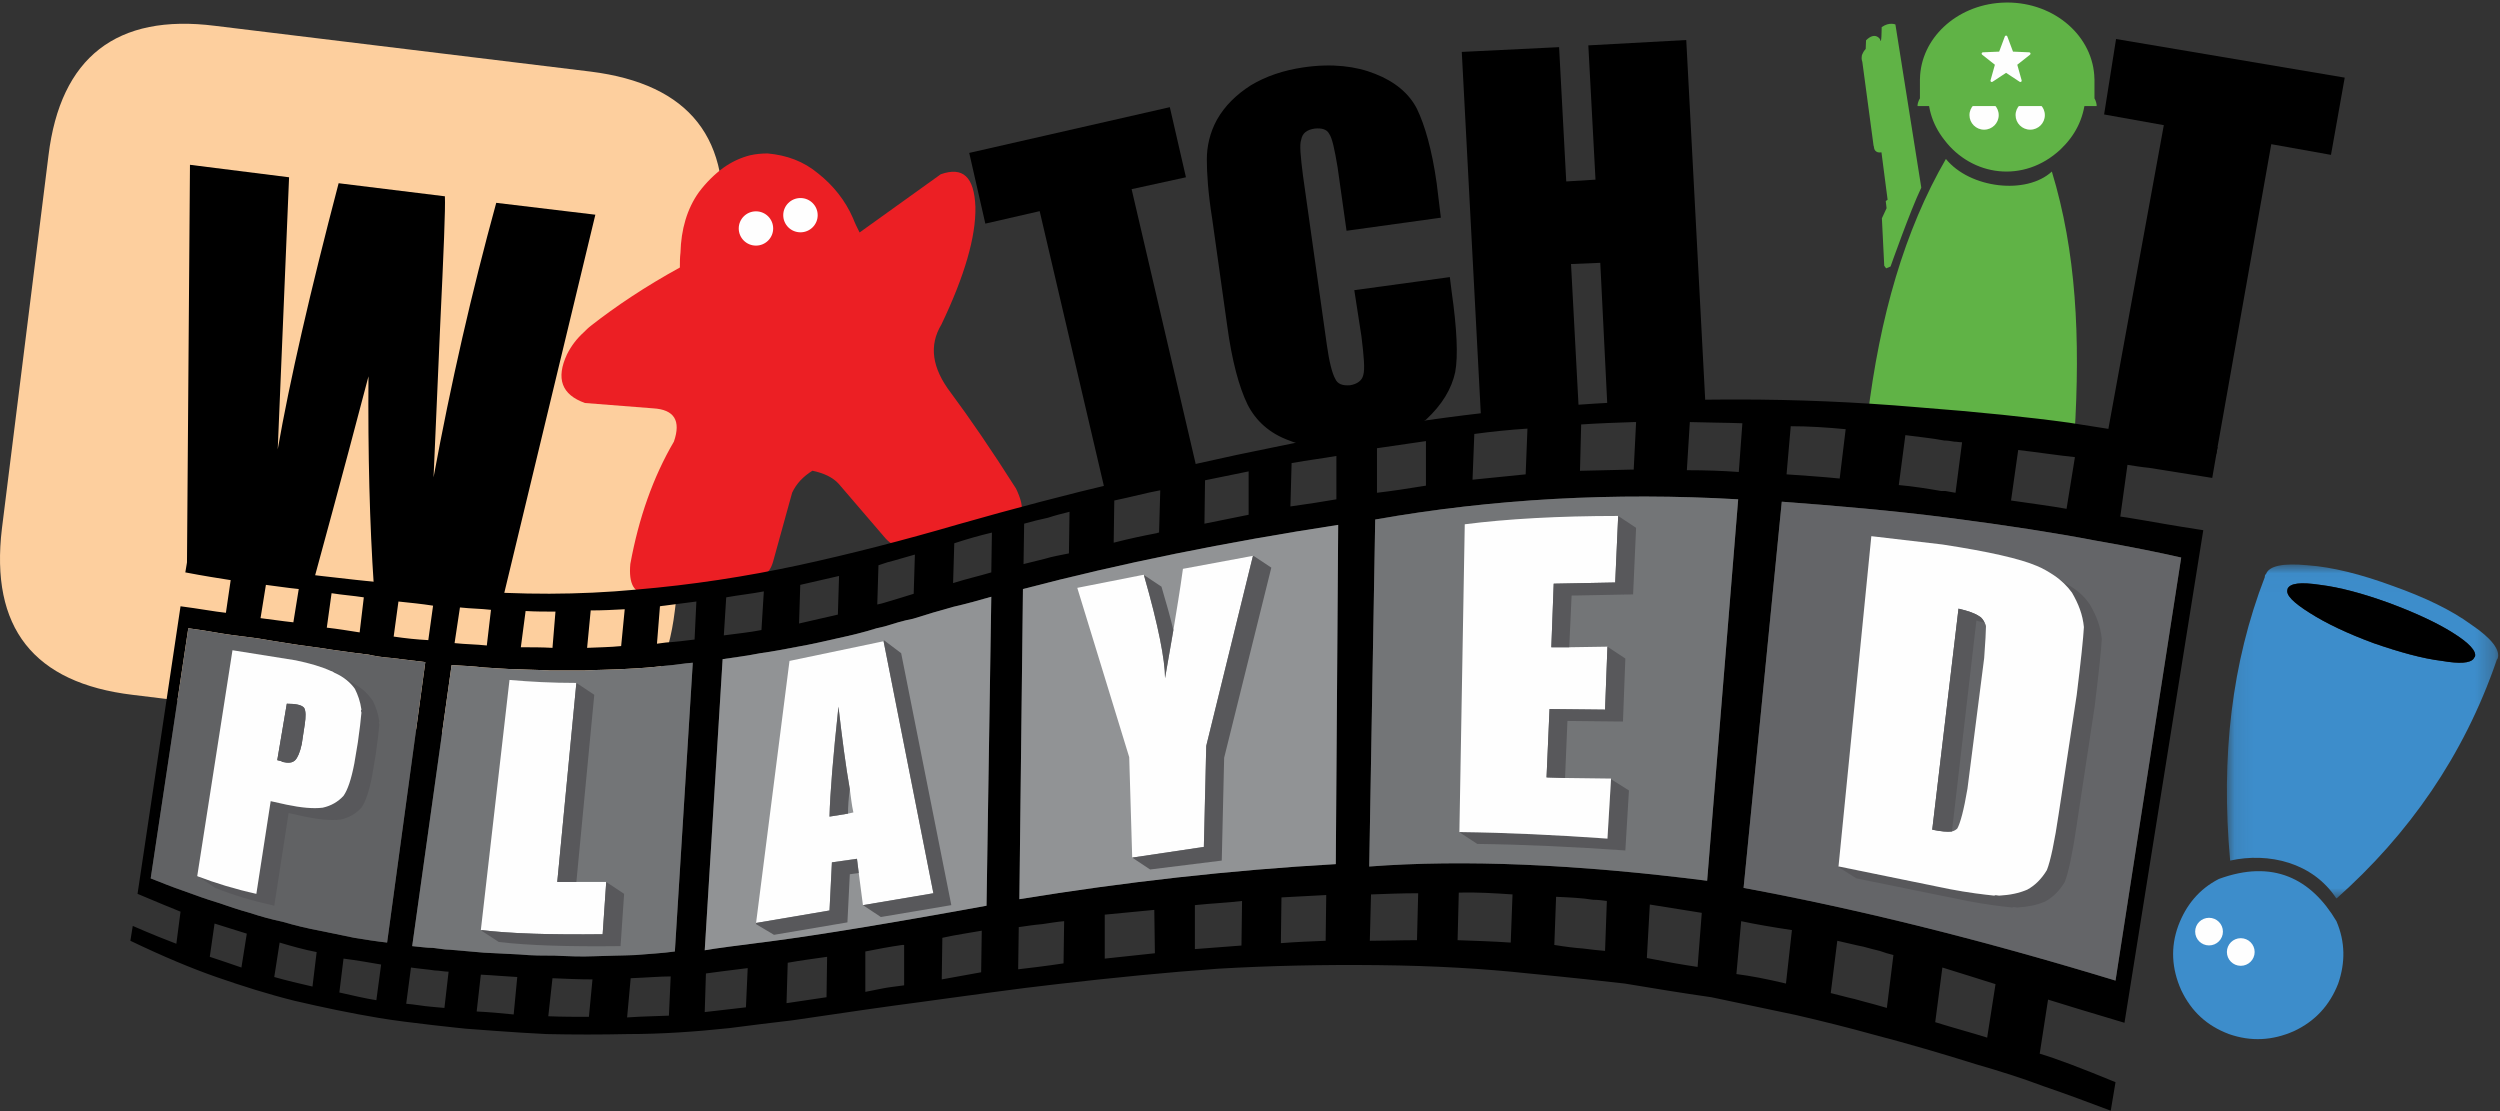 <svg xmlns="http://www.w3.org/2000/svg" xmlns:xlink="http://www.w3.org/1999/xlink" width="135" height="60" viewBox="0 0 135 60">
  <rect x="0" y="0" width="135" height="60" fill="#333333" stroke="none"/>
  <defs>
    <polygon id="wip-logo-a" points=".084 .025 14.734 .025 14.734 18.067 .084 18.067"/>
    <path id="wip-logo-c" d="M0.06,1.452 L0.349,1.388 C0.253,0.971 0.22,0.554 0.156,0.137 C0.092,0.618 0.06,1.035 0.06,1.452"/>
    <path id="wip-logo-e" d="M0.069,11.435 C0.198,11.403 0.294,11.339 0.359,11.275 C0.52,10.986 0.713,10.28 0.907,9.125 L1.81,2.066 C1.874,1.168 1.906,0.622 1.906,0.366 C1.906,0.302 1.874,0.238 1.842,0.173 C1.713,0.109 1.552,0.109 1.391,0.045 L0.069,11.435 Z"/>
  </defs>
  <g fill="none" fill-rule="evenodd">
    <g transform="translate(0 .115)">
      <path fill="#60B346" d="M111.626,2.103 C110.871,1.22 109.885,0.73 108.735,0.599 C107.585,0.501 106.533,0.828 105.613,1.58 C104.726,2.365 104.233,3.313 104.135,4.49 C104.036,5.569 104.299,6.55 104.989,7.433 C106.484,9.409 109.283,9.804 111.265,7.956 C112.053,7.204 112.513,6.321 112.612,5.209 C112.678,4.033 112.349,3.019 111.626,2.103"/>
      <path fill="#60B346" d="M110.8,9.149 C109.424,10.419 106.377,10.063 105.079,8.469 C102.845,12.328 101.506,16.981 100.849,22.41 L112.021,23.423 C112.349,18.093 112.114,13.465 110.8,9.149"/>
      <path fill="#FEFEFE" d="M107.931 6.102C107.931 6.536 107.578 6.888 107.141 6.888 106.705 6.888 106.351 6.536 106.351 6.102 106.351 5.668 106.705 5.316 107.141 5.316 107.578 5.316 107.931 5.668 107.931 6.102M110.422 6.102C110.422 6.536 110.068 6.888 109.631 6.888 109.195 6.888 108.841 6.536 108.841 6.102 108.841 5.668 109.195 5.316 109.631 5.316 110.068 5.316 110.422 5.668 110.422 6.102"/>
      <path fill="#60B346" d="M103.736 9.929L102.352 1.207C102.352 1.207 102.02 1.057 101.61 1.352 101.61 1.352 101.608 2.427 101.519 1.998 101.519 1.998 101.26 1.569 100.766 2.063L100.748 2.529C100.748 2.529 100.642 2.63 100.577 2.788 100.548 2.831 100.534 2.885 100.534 2.943 100.522 3.029 100.528 3.125 100.566 3.226L101.172 7.748C101.175 7.771 101.184 7.791 101.192 7.811L101.199 7.868C101.199 7.868 101.227 8.173 101.599 8.112L101.931 10.671 101.83 10.74 101.875 11.128 101.622 11.673 101.749 14.235 101.851 14.375 102.09 14.276C102.09 14.276 103.155 11.255 103.749 10.019L103.736 9.929zM113.101 5.2L113.101 4.152 113.099 4.152C113.061 1.865 110.967.021 108.389.021 108.385.021 108.381.021 108.377.021 108.373.021 108.37.021 108.366.021 108.263.021 108.161.026 108.06.032 105.634.182 103.714 1.963 103.678 4.152L103.676 4.152 103.676 4.208C103.676 4.21 103.676 4.213 103.676 4.215L103.676 4.215 103.676 5.2C103.676 5.2 103.546 5.385 103.546 5.614L113.22 5.614C113.22 5.385 113.101 5.2 113.101 5.2"/>
      <path fill="#FEFEFE" d="M109.101,4.314 C109.088,4.314 109.074,4.31 109.062,4.302 L108.328,3.818 L107.595,4.302 C107.583,4.31 107.569,4.314 107.556,4.314 C107.541,4.314 107.527,4.309 107.514,4.3 C107.491,4.283 107.48,4.253 107.488,4.225 L107.724,3.381 L107.034,2.836 C107.011,2.817 107.002,2.787 107.011,2.759 C107.02,2.731 107.045,2.712 107.075,2.71 L107.955,2.673 L108.262,1.852 C108.273,1.824 108.299,1.806 108.328,1.806 C108.358,1.806 108.384,1.824 108.395,1.852 L108.702,2.673 L109.582,2.71 C109.611,2.712 109.637,2.731 109.646,2.759 C109.655,2.787 109.646,2.817 109.623,2.836 L108.933,3.381 L109.169,4.225 C109.178,4.253 109.167,4.283 109.143,4.3 C109.131,4.309 109.116,4.314 109.101,4.314"/>
      <path fill="#FDCF9E" d="M38.921,12.734 C39.598,7.376 37.244,4.424 31.893,3.751 L11.614,1.28 C6.294,0.606 3.264,2.981 2.619,8.275 L0.104,28.424 C-0.541,33.782 1.813,36.766 7.165,37.407 L27.411,39.878 C32.763,40.52 35.794,38.21 36.438,32.884 L38.921,12.734 Z"/>
      <path fill="#000" d="M24.024,10.485 L18.286,9.779 C16.738,15.682 15.642,20.463 14.997,24.153 L15.61,9.458 L10.258,8.784 L10.097,30.281 L16.964,31.147 C18.479,25.597 19.446,21.939 19.898,20.207 C19.865,24.41 19.962,28.164 20.188,31.533 L27.119,32.367 L32.149,11.479 L26.797,10.838 C25.475,15.651 24.347,20.592 23.412,25.661 L23.766,17.544 C23.96,13.469 24.056,11.126 24.024,10.485"/>
      <path fill="#EC1F24" d="M39.067,8.941 C38.583,9.294 38.132,9.743 37.745,10.257 C37.1,11.155 36.778,12.278 36.746,13.529 C36.713,13.786 36.713,14.043 36.713,14.331 C34.843,15.358 33.264,16.417 31.91,17.476 C31.781,17.572 31.619,17.732 31.523,17.829 C31.136,18.182 30.846,18.567 30.62,19.016 C30.007,20.331 30.33,21.198 31.587,21.647 L35.263,21.935 C36.423,22 36.778,22.609 36.391,23.732 C35.263,25.657 34.489,27.871 34.037,30.342 C33.941,31.401 34.231,31.946 34.94,31.946 L41.101,30.923 C41.423,30.891 41.617,30.666 41.746,30.217 L42.775,26.492 C43,26.01 43.355,25.625 43.871,25.304 C44.483,25.433 44.967,25.657 45.289,26.01 L47.739,28.866 C48.03,29.219 48.288,29.379 48.578,29.283 L54.639,28.128 C55.284,27.871 55.348,27.262 54.864,26.267 C53.543,24.181 52.35,22.449 51.35,21.101 C50.319,19.754 50.157,18.534 50.834,17.412 C52.092,14.781 52.704,12.663 52.672,11.059 C52.608,9.422 51.995,8.877 50.802,9.294 L46.418,12.439 C46.288,12.182 46.16,11.925 46.063,11.668 C45.644,10.706 44.999,9.904 44.193,9.262 C43.387,8.588 42.484,8.267 41.453,8.171 C41.13,8.171 40.808,8.203 40.518,8.267 C40.002,8.396 39.518,8.62 39.067,8.941"/>
      <polygon fill="#000" points="64.041 9.458 63.17 5.672 52.338 8.142 53.208 11.961 56.142 11.287 59.688 26.463 64.653 25.308 61.107 10.1"/>
      <path fill="#000" d="M65.717,6.346 C65.33,7.052 65.169,7.79 65.169,8.496 C65.169,9.234 65.234,10.292 65.459,11.704 L66.265,17.447 C66.523,19.372 66.91,20.784 67.361,21.715 C67.813,22.613 68.554,23.287 69.618,23.672 C70.65,24.089 71.939,24.217 73.455,23.993 C74.905,23.8 76.066,23.287 77.001,22.549 C77.871,21.747 78.387,20.88 78.581,19.982 C78.742,19.116 78.677,17.64 78.387,15.618 L78.291,14.848 L73.132,15.554 L73.519,18.057 C73.648,19.116 73.713,19.822 73.616,20.142 C73.551,20.431 73.294,20.624 72.907,20.688 C72.487,20.72 72.229,20.624 72.1,20.335 C71.939,20.046 71.778,19.436 71.649,18.506 L70.36,9.362 C70.231,8.335 70.166,7.693 70.263,7.437 C70.327,7.084 70.553,6.891 71.004,6.827 C71.359,6.795 71.649,6.859 71.778,7.116 C71.939,7.34 72.068,7.95 72.229,8.913 L72.713,12.346 L77.807,11.64 L77.581,9.779 C77.323,7.95 76.936,6.635 76.518,5.768 C76.098,4.934 75.325,4.292 74.261,3.875 C73.229,3.458 71.939,3.298 70.392,3.522 C69.296,3.683 68.361,4.004 67.555,4.485 C66.749,4.998 66.136,5.608 65.717,6.346"/>
      <polygon fill="#000" points="84.577 9.683 84.191 2.431 78.936 2.688 79.999 22.902 85.287 22.645 84.835 14.143 86.415 14.078 86.834 22.549 92.122 22.26 91.058 2.046 85.77 2.335 86.157 9.586"/>
      <polygon fill="#000" points="113.622 6.066 116.846 6.644 113.783 23.424 119.684 24.387 122.649 7.671 125.873 8.248 126.615 4.077 114.267 1.992"/>
      <g transform="translate(120.168 30.342)">
        <mask id="wip-logo-b" fill="#fff">
          <use xlink:href="#wip-logo-a"/>
        </mask>
        <path fill="#3D8DCB" d="M13.479,5.009 C13.447,5.041 13.414,5.073 13.414,5.105 C13.221,5.362 12.64,5.394 11.705,5.233 C10.642,5.105 9.384,4.752 7.998,4.271 C6.612,3.758 5.451,3.212 4.548,2.635 C3.678,2.089 3.259,1.672 3.355,1.383 L3.355,1.351 C3.484,1.031 4.065,0.966 5.128,1.127 C6.16,1.255 7.385,1.576 8.804,2.089 C10.19,2.603 11.383,3.148 12.254,3.694 C13.189,4.271 13.575,4.72 13.479,5.009 M14.704,5.105 C14.865,4.656 14.382,4.014 13.285,3.276 C12.189,2.474 10.77,1.8 9.062,1.191 C7.321,0.549 5.773,0.164 4.452,0.068 C3.097,-0.06 2.356,0.1 2.195,0.549 C2.163,0.549 2.13,0.613 2.13,0.71 C0.357,5.298 -0.255,10.399 0.26,16.014 C0.26,16.014 0.196,15.95 0.26,16.014 C2.337,15.556 4.73,16.115 5.999,18.067 C6.064,18.035 5.967,18.035 5.999,18.067 C9.9,14.602 12.866,10.367 14.639,5.233 C14.639,5.201 14.672,5.137 14.704,5.105" mask="url(#wip-logo-b)"/>
      </g>
      <path fill="#000" d="M133.582,35.447 C133.582,35.415 133.614,35.383 133.646,35.351 C133.743,35.062 133.356,34.613 132.421,34.035 C131.551,33.49 130.358,32.944 128.972,32.431 C127.553,31.918 126.328,31.597 125.296,31.468 C124.232,31.308 123.652,31.372 123.523,31.693 L123.523,31.725 C123.427,32.014 123.846,32.431 124.716,32.976 C125.619,33.554 126.779,34.099 128.166,34.613 C129.552,35.094 130.809,35.447 131.873,35.575 C132.808,35.736 133.389,35.704 133.582,35.447"/>
      <path fill="#3D8DCB" d="M123.878,55.564 C125.038,55.019 125.812,54.153 126.263,52.997 C126.65,51.874 126.65,50.751 126.167,49.628 C124.799,47.327 122.738,46.276 119.816,47.35 C118.752,47.896 118.042,48.762 117.623,49.885 C117.204,51.04 117.269,52.195 117.785,53.35 C118.333,54.505 119.171,55.275 120.364,55.725 C121.557,56.142 122.717,56.077 123.878,55.564"/>
      <path fill="#000" d="M101.89,54.313 C101.665,54.249 101.439,54.184 101.213,54.12 C100.859,54.024 100.472,53.928 100.149,53.832 C99.698,53.735 99.279,53.607 98.86,53.511 L99.214,50.687 C99.666,50.784 100.149,50.912 100.633,51.008 C100.955,51.104 101.246,51.168 101.503,51.233 C101.761,51.329 101.987,51.393 102.245,51.457 L101.89,54.313 Z M104.502,55.083 L104.888,52.131 C105.952,52.452 106.92,52.773 107.758,53.029 L107.307,55.917 C106.501,55.66 105.533,55.404 104.502,55.083 Z M94.024,49.629 C94.765,49.789 95.7,49.949 96.764,50.11 L96.442,52.997 C95.378,52.741 94.507,52.58 93.766,52.484 L94.024,49.629 Z M89.091,48.73 L91.896,49.179 L91.67,52.099 C90.8,51.97 89.897,51.81 88.93,51.618 L89.091,48.73 Z M84.029,48.313 C84.771,48.345 85.448,48.377 86.028,48.473 C86.286,48.473 86.544,48.506 86.77,48.537 L86.673,51.233 C86.318,51.2 85.931,51.168 85.48,51.104 C85.029,51.072 84.513,51.008 83.933,50.912 L84.029,48.313 Z M93.895,25.372 C93.024,25.308 92.089,25.276 91.09,25.276 L91.251,22.677 C92.251,22.709 93.218,22.709 94.088,22.741 L93.895,25.372 Z M88.22,22.677 L88.349,22.677 L88.22,25.244 L88.059,25.244 C87.157,25.276 86.254,25.276 85.319,25.308 L85.383,22.805 C86.351,22.741 87.286,22.709 88.22,22.677 Z M96.474,25.5 L96.7,22.901 C97.667,22.901 98.666,22.966 99.666,23.062 L99.343,25.725 C98.376,25.629 97.409,25.565 96.474,25.5 Z M105.533,23.736 C105.695,23.736 105.791,23.768 105.952,23.768 L105.598,26.495 C105.437,26.463 105.211,26.431 105.05,26.399 L104.824,26.399 C104.083,26.271 103.277,26.142 102.535,26.078 L102.89,23.383 C103.599,23.479 104.308,23.543 104.985,23.672 C105.146,23.672 105.372,23.704 105.533,23.736 Z M113.077,29.062 C115.109,29.415 116.656,29.736 117.784,29.992 L114.238,52.837 C107.081,50.655 100.407,48.987 94.153,47.831 L96.216,26.976 C99.214,27.201 102.213,27.458 105.211,27.843 C108.435,28.26 111.078,28.677 113.077,29.062 Z M108.983,24.185 C110.079,24.313 111.111,24.474 112.046,24.57 L111.594,27.361 C110.692,27.201 109.692,27.073 108.596,26.912 L108.983,24.185 Z M17.099,51.297 L16.874,53.158 C16.164,52.997 15.487,52.837 14.81,52.644 L15.1,50.784 C15.745,50.976 16.422,51.168 17.099,51.297 Z M18.55,51.65 C19.324,51.746 20.001,51.874 20.581,51.97 L20.323,53.896 C19.711,53.799 19.034,53.639 18.325,53.479 L18.55,51.65 Z M22.193,52.131 C22.612,52.195 23.064,52.227 23.483,52.291 C23.708,52.291 23.999,52.356 24.224,52.356 L23.999,54.313 C23.741,54.281 23.515,54.281 23.289,54.249 C22.838,54.216 22.387,54.12 21.935,54.088 L22.193,52.131 Z M25.965,52.516 C26.642,52.548 27.287,52.612 27.932,52.644 L27.738,54.666 C27.094,54.601 26.417,54.537 25.74,54.505 L25.965,52.516 Z M11.586,49.757 C12.167,49.949 12.747,50.11 13.327,50.302 L13.037,52.131 C12.489,51.938 11.909,51.746 11.328,51.553 L11.586,49.757 Z M24.837,32.687 C25.417,32.752 25.965,32.752 26.513,32.816 L26.288,34.741 C25.707,34.677 25.127,34.677 24.547,34.613 L24.837,32.687 Z M21.258,34.26 L21.516,32.367 C22.129,32.431 22.774,32.495 23.386,32.591 L23.128,34.452 C22.516,34.42 21.903,34.356 21.258,34.26 Z M16.132,31.693 L15.842,33.49 C15.229,33.426 14.617,33.329 14.069,33.265 L14.359,31.468 C14.907,31.533 15.487,31.629 16.132,31.693 Z M15.681,34.645 C16.261,34.741 16.841,34.805 17.486,34.901 C18.034,34.998 18.647,35.062 19.259,35.158 C19.453,35.158 19.646,35.222 19.84,35.222 C20.259,35.318 20.678,35.383 21.129,35.415 C21.742,35.479 22.354,35.575 22.967,35.639 L20.904,50.784 C20.323,50.719 19.711,50.623 19.131,50.527 C18.486,50.398 17.873,50.27 17.26,50.142 C16.584,50.013 15.906,49.853 15.262,49.661 C14.649,49.532 14.069,49.372 13.489,49.179 C12.908,49.019 12.328,48.826 11.78,48.634 C11.135,48.441 10.522,48.217 9.91,47.992 C9.33,47.799 8.717,47.543 8.137,47.318 L10.168,33.81 C10.651,33.875 11.296,33.971 12.005,34.099 C12.586,34.195 13.23,34.26 13.908,34.356 C14.456,34.452 15.068,34.548 15.681,34.645 Z M19.421,34.035 C18.808,33.939 18.228,33.843 17.647,33.778 L17.905,31.918 C18.486,32.014 19.034,32.046 19.646,32.142 L19.421,34.035 Z M29.834,52.709 C30.576,52.741 31.285,52.773 31.994,52.773 L31.801,54.794 C31.124,54.794 30.35,54.794 29.608,54.762 L29.834,52.709 Z M38.055,54.537 L38.12,52.452 C38.571,52.388 39.345,52.291 40.376,52.163 L40.28,54.281 L38.055,54.537 Z M36.218,52.612 L36.121,54.73 C35.508,54.762 34.767,54.762 33.864,54.826 L34.057,52.709 C34.928,52.676 35.637,52.612 36.218,52.612 Z M44.664,51.553 L44.632,53.735 L42.472,54.056 L42.537,51.874 C43.246,51.746 43.987,51.65 44.664,51.553 Z M48.823,50.912 L48.823,53.093 C48.372,53.158 48.018,53.19 47.695,53.254 C47.373,53.318 47.05,53.382 46.728,53.446 L46.728,51.265 C47.373,51.136 48.05,51.008 48.727,50.912 L48.823,50.912 Z M50.887,50.527 C51.596,50.366 52.305,50.27 53.015,50.142 L52.982,52.388 C52.273,52.516 51.564,52.644 50.854,52.773 L50.887,50.527 Z M35.96,35.832 C36.443,35.8 36.927,35.704 37.41,35.672 L36.443,51.265 C35.766,51.361 35.057,51.393 34.315,51.457 C33.606,51.489 32.865,51.489 32.091,51.521 C31.414,51.553 30.672,51.521 29.963,51.489 C29.35,51.489 28.706,51.489 28.061,51.425 C27.416,51.393 26.771,51.361 26.126,51.329 C25.514,51.265 24.901,51.233 24.289,51.168 C23.999,51.168 23.708,51.104 23.386,51.072 C23.032,51.072 22.645,51.008 22.258,50.976 L24.386,35.8 C24.998,35.832 25.578,35.864 26.126,35.928 C26.771,35.96 27.384,36.024 27.996,36.024 C28.544,36.056 29.125,36.056 29.673,36.089 L31.575,36.089 C32.22,36.056 32.832,36.056 33.477,36.024 C34.122,35.992 34.767,35.96 35.379,35.896 C35.573,35.864 35.766,35.864 35.96,35.832 Z M41.118,33.907 C40.473,34.035 39.796,34.099 39.087,34.195 L39.216,32.142 C39.925,32.014 40.57,31.95 41.247,31.821 L41.118,33.907 Z M35.96,34.581 C35.798,34.613 35.637,34.613 35.476,34.645 L35.637,32.624 C35.798,32.591 35.96,32.591 36.121,32.559 C36.604,32.495 37.12,32.431 37.604,32.367 L37.507,34.42 C36.991,34.484 36.475,34.548 35.96,34.581 Z M29.995,32.912 L29.834,34.869 C29.254,34.837 28.706,34.837 28.125,34.837 L28.383,32.88 C28.899,32.912 29.48,32.912 29.995,32.912 Z M33.735,32.784 L33.542,34.773 C32.929,34.837 32.317,34.837 31.704,34.869 L31.898,32.848 C32.542,32.848 33.155,32.816 33.735,32.784 Z M51.531,29.222 C52.209,28.998 52.886,28.805 53.563,28.645 L53.53,30.794 C52.886,30.987 52.176,31.147 51.467,31.372 L51.531,29.222 Z M47.34,33.81 C47.502,33.778 47.63,33.746 47.759,33.714 C48.275,33.554 48.791,33.393 49.307,33.297 C50.016,33.073 50.758,32.848 51.467,32.656 C52.176,32.495 52.853,32.302 53.53,32.11 L53.272,48.794 C47.824,49.789 44.02,50.398 41.827,50.687 C39.828,50.944 38.571,51.104 38.055,51.2 L39.022,35.479 C39.699,35.383 40.409,35.286 41.054,35.158 C41.763,35.062 42.408,34.933 43.085,34.805 C43.826,34.677 44.503,34.516 45.213,34.356 C45.954,34.195 46.631,34.035 47.34,33.81 Z M43.149,33.554 L43.214,31.468 C43.923,31.308 44.632,31.147 45.309,30.987 L45.245,33.073 C44.568,33.233 43.858,33.393 43.149,33.554 Z M47.437,30.41 C47.598,30.345 47.759,30.313 47.921,30.249 C48.437,30.121 48.92,29.96 49.404,29.832 L49.339,31.95 C48.823,32.11 48.308,32.271 47.759,32.431 C47.663,32.463 47.534,32.495 47.373,32.527 L47.437,30.41 Z M73.938,46.677 L74.261,27.939 C80.612,26.816 87.157,26.463 93.862,26.848 L92.186,47.446 C85.125,46.548 79.032,46.292 73.938,46.677 Z M55.239,31.693 C60.494,30.313 66.201,29.158 72.262,28.228 L72.133,46.548 C66.459,46.869 60.752,47.511 55.046,48.441 L55.239,31.693 Z M78.71,50.655 L78.774,48.088 C79.742,48.056 80.709,48.12 81.676,48.184 L81.579,50.784 C80.612,50.719 79.645,50.687 78.71,50.655 Z M73.97,50.687 L74.035,48.184 C74.906,48.153 75.711,48.12 76.582,48.12 L76.517,50.655 C75.647,50.655 74.809,50.687 73.97,50.687 Z M71.617,48.217 L71.585,50.687 C70.779,50.719 69.973,50.751 69.167,50.815 L69.199,48.345 C70.005,48.313 70.811,48.249 71.617,48.217 Z M59.656,49.276 L62.332,49.019 L62.364,51.361 L59.656,51.65 L59.656,49.276 Z M64.524,48.762 C65.427,48.666 66.297,48.634 67.071,48.537 L67.039,50.944 C66.265,51.008 65.395,51.072 64.524,51.136 L64.524,48.762 Z M56.271,49.789 C56.722,49.725 57.077,49.661 57.464,49.629 L57.431,51.907 C57.012,51.97 56.561,52.035 56.045,52.099 C55.691,52.131 55.336,52.195 54.981,52.227 L55.013,49.949 C55.465,49.885 55.884,49.821 56.271,49.789 Z M55.271,30.345 L55.304,28.164 C55.755,28.035 56.142,27.939 56.593,27.843 C56.98,27.714 57.367,27.618 57.754,27.522 L57.722,29.768 C57.27,29.864 56.851,29.928 56.432,30.057 C56.045,30.153 55.658,30.249 55.271,30.345 Z M65.072,25.821 C65.878,25.661 66.652,25.5 67.426,25.34 L67.426,27.682 C66.62,27.843 65.814,28.003 65.04,28.164 L65.072,25.821 Z M62.622,26.367 L62.654,26.367 L62.59,28.645 C62.558,28.645 62.525,28.645 62.461,28.677 C61.784,28.805 61.01,28.966 60.139,29.19 L60.172,26.912 C61.107,26.72 61.913,26.495 62.622,26.367 Z M69.747,24.891 C70.65,24.73 71.456,24.634 72.165,24.506 L72.165,26.848 C71.423,26.976 70.617,27.105 69.682,27.233 L69.747,24.891 Z M77.001,23.704 L77.001,26.11 C76.034,26.271 75.163,26.399 74.357,26.495 L74.357,24.089 C75.228,23.96 76.098,23.832 77.001,23.704 Z M79.516,25.789 L79.613,23.319 C80.547,23.191 81.515,23.094 82.482,23.03 L82.385,25.5 C81.45,25.597 80.483,25.693 79.516,25.789 Z M77.033,22.581 C74.357,22.966 71.617,23.447 68.844,24.025 C66.104,24.57 63.299,25.212 60.462,25.918 C57.593,26.591 54.691,27.361 51.757,28.196 C48.791,29.062 45.922,29.8 43.117,30.41 C40.28,31.019 37.378,31.468 34.348,31.725 C31.253,32.014 28.093,32.014 24.966,31.757 C19.743,31.308 14.81,30.73 10.136,30.024 L10.007,30.794 C11.006,30.987 11.844,31.115 12.457,31.212 L12.199,32.976 C11.586,32.912 10.748,32.752 9.749,32.624 L7.427,48.153 C8.491,48.602 9.265,48.922 9.749,49.115 L9.523,50.848 C9.007,50.655 8.201,50.334 7.169,49.885 L7.04,50.687 C8.846,51.553 10.393,52.195 11.683,52.644 C13.069,53.126 14.488,53.575 15.906,53.928 C17.422,54.281 18.937,54.601 20.485,54.858 C22,55.115 25.137,55.433 25.137,55.433 C25.137,55.433 28.029,55.66 29.512,55.725 C30.962,55.757 32.446,55.757 33.896,55.725 C35.734,55.725 37.572,55.596 39.377,55.404 C40.57,55.243 41.698,55.115 42.762,54.986 C45.793,54.537 48.018,54.216 49.5,54.024 C50.951,53.832 52.273,53.639 53.498,53.479 C54.691,53.318 55.916,53.158 57.077,53.029 C60.139,52.676 63.041,52.388 65.781,52.195 C68.522,52.035 71.423,51.97 74.422,52.003 C77.485,52.035 80.16,52.195 82.546,52.452 C84.9,52.676 86.609,52.869 87.737,52.997 C89.285,53.254 90.832,53.511 92.412,53.735 C93.927,54.056 95.474,54.377 96.99,54.698 C98.376,55.019 99.795,55.372 101.181,55.757 C103.019,56.238 104.888,56.783 106.726,57.361 C107.951,57.714 109.176,58.099 110.369,58.548 C111.594,58.965 112.787,59.414 113.98,59.863 L114.238,58.323 C112.368,57.553 111.014,57.04 110.144,56.783 L110.595,53.863 C111.401,54.12 112.787,54.537 114.722,55.115 L118.977,28.516 C117.301,28.26 116.269,28.067 115.882,28.003 C115.463,27.939 114.98,27.843 114.496,27.779 L114.883,24.987 C115.302,25.051 115.689,25.116 116.044,25.147 C116.495,25.212 117.623,25.404 119.461,25.693 L119.751,24.025 C116.495,23.447 113.787,23.03 111.723,22.709 C109.628,22.42 106.887,22.132 103.535,21.875 C100.182,21.586 96.925,21.458 93.83,21.458 C90.703,21.458 87.801,21.554 85.125,21.747 C82.417,21.907 79.742,22.196 77.033,22.581 Z"/>
      <path fill="#919395" d="M72.262,28.228 C66.201,29.158 60.494,30.313 55.239,31.693 L55.046,48.441 C60.752,47.511 66.458,46.869 72.133,46.548 L72.262,28.228 Z"/>
      <path fill="#FEFEFE" d="M67.684,29.896 L63.879,30.602 C63.718,31.789 63.525,32.912 63.363,33.907 C63.202,34.837 63.041,35.736 62.912,36.506 C62.912,35.543 62.558,33.682 61.784,30.987 C61.784,30.987 61.784,30.923 61.752,30.923 L58.173,31.629 L60.978,40.773 L61.139,46.195 L65.008,45.618 L65.137,40.163 L67.652,29.928 L67.684,29.896 Z"/>
      <polygon fill="#58585B" points="67.684 29.896 67.652 29.928 65.137 40.163 65.008 45.618 61.139 46.195 62.106 46.837 65.975 46.356 66.104 40.805 68.651 30.538"/>
      <path fill="#58585B" d="M61.752,30.923 C61.784,30.923 61.784,30.987 61.784,30.987 C62.557,33.682 62.912,35.543 62.912,36.506 C63.041,35.736 63.202,34.837 63.363,33.907 C63.202,33.233 62.977,32.431 62.719,31.564 L61.752,30.923 Z"/>
      <path fill="#737577" d="M74.261,27.939 L73.938,46.677 C79.032,46.292 85.125,46.548 92.186,47.446 L93.862,26.848 C87.157,26.463 80.612,26.816 74.261,27.939"/>
      <path fill="#58585B" d="M78.839,44.848 L79.774,45.457 C82.353,45.489 84.997,45.618 87.769,45.81 L87.963,42.57 L86.995,41.96 L86.802,45.169 C84.061,44.976 81.418,44.848 78.839,44.816 L78.839,44.848 Z"/>
      <path fill="#FEFEFE" d="M78.807,44.816 L78.839,44.816 C81.418,44.848 84.062,44.976 86.802,45.169 L86.995,41.96 L86.995,41.928 L84.513,41.896 L83.513,41.864 L83.675,38.174 L86.673,38.206 L86.802,34.805 L84.739,34.837 L83.771,34.837 L83.9,31.404 L87.221,31.34 L87.382,27.746 C84.158,27.746 81.353,27.907 79.097,28.196 L78.807,44.816 Z"/>
      <polygon fill="#58585B" points="84.739 34.837 84.867 32.046 88.188 31.982 88.349 28.388 87.382 27.746 87.221 31.34 83.9 31.404 83.772 34.837"/>
      <polygon fill="#58585B" points="87.64 38.848 87.769 35.447 86.802 34.805 86.673 38.206 83.675 38.174 83.513 41.864 84.513 41.896 84.642 38.816"/>
      <path fill="#919395" d="M47.759,33.714 C47.631,33.746 47.502,33.778 47.34,33.81 C46.631,34.035 45.954,34.195 45.213,34.356 C44.503,34.516 43.826,34.677 43.085,34.805 C42.408,34.933 41.763,35.062 41.054,35.158 C40.409,35.286 39.699,35.383 39.022,35.479 L38.055,51.2 C38.571,51.104 39.828,50.944 41.827,50.687 C44.02,50.398 47.824,49.789 53.273,48.794 L53.53,32.11 C52.853,32.303 52.176,32.495 51.467,32.656 C50.758,32.848 50.016,33.073 49.307,33.297 C48.791,33.393 48.275,33.554 47.759,33.714"/>
      <path fill="#FEFEFE" d="M45.277,38.046 C45.47,39.714 45.664,41.222 45.89,42.506 C45.954,42.923 45.986,43.34 46.083,43.757 L45.793,43.821 L44.793,43.982 C44.825,42.698 44.987,40.741 45.277,38.046 Z M47.727,34.581 L47.695,34.516 L42.633,35.575 L40.828,49.724 L44.793,49.051 L44.922,46.452 L46.276,46.26 L46.373,47.03 L46.599,48.762 L50.403,48.12 L47.727,34.581 Z"/>
      <path fill="#58585B" d="M45.89,42.506 C45.664,41.222 45.47,39.714 45.277,38.046 C44.987,40.741 44.825,42.698 44.793,43.982 L45.793,43.821 C45.793,43.404 45.825,42.987 45.89,42.506"/>
    </g>
    <g transform="translate(45.732 42.485)">
      <mask id="wip-logo-d" fill="#fff">
        <use xlink:href="#wip-logo-c"/>
      </mask>
      <path d="M0.06,1.452 L0.349,1.388 C0.253,0.971 0.22,0.554 0.156,0.137 C0.092,0.618 0.06,1.035 0.06,1.452" mask="url(#wip-logo-d)"/>
    </g>
    <g transform="translate(8.103 27.04)">
      <polygon fill="#58585B" points="39.624 7.527 39.624 7.656 42.3 21.196 38.496 21.837 39.463 22.479 43.268 21.837 40.56 8.233"/>
      <polygon fill="#58585B" points="32.725 22.8 32.725 22.864 33.692 23.441 37.658 22.768 37.787 20.169 38.27 20.105 38.174 19.335 36.82 19.527 36.691 22.126"/>
      <path fill="#737577" d="M29.308,8.747 C28.824,8.779 28.34,8.875 27.857,8.907 C27.663,8.939 27.47,8.939 27.276,8.971 C26.664,9.035 26.019,9.067 25.374,9.1 C24.73,9.131 24.117,9.131 23.472,9.164 L21.57,9.164 C21.022,9.131 20.442,9.131 19.894,9.1 C19.281,9.1 18.668,9.035 18.024,9.003 C17.476,8.939 16.895,8.907 16.283,8.875 L14.155,24.051 C14.542,24.083 14.929,24.147 15.283,24.147 C15.606,24.179 15.896,24.244 16.186,24.244 C16.799,24.308 17.411,24.34 18.024,24.404 C18.668,24.436 19.313,24.468 19.958,24.501 C20.603,24.564 21.248,24.564 21.86,24.564 C22.569,24.597 23.311,24.629 23.988,24.597 C24.762,24.564 25.503,24.564 26.213,24.532 C26.954,24.468 27.663,24.436 28.34,24.34 L29.308,8.747 Z"/>
      <path fill="#FEFEFE" d="M23.021,9.838 C21.699,9.838 20.506,9.773 19.41,9.677 L17.862,23.185 L17.895,23.185 C19.474,23.377 21.667,23.441 24.44,23.409 L24.633,20.586 L23.021,20.586 L21.989,20.586 L23.021,9.838 Z"/>
      <polygon fill="#58585B" points="23.988 10.479 23.021 9.838 21.989 20.586 23.021 20.586"/>
      <path fill="#58585B" d="M25.6,21.228 L24.633,20.586 L24.44,23.409 C21.667,23.441 19.474,23.378 17.895,23.185 L17.895,23.217 L18.83,23.827 C20.442,24.019 22.602,24.083 25.407,24.051 L25.6,21.228 Z"/>
      <path fill="#616264" d="M9.383,7.977 C8.739,7.88 8.158,7.816 7.578,7.72 C6.965,7.624 6.353,7.527 5.805,7.431 C5.128,7.335 4.483,7.271 3.903,7.175 C3.193,7.046 2.548,6.95 2.065,6.886 L0.034,20.393 C0.614,20.618 1.227,20.875 1.807,21.067 C2.42,21.292 3.032,21.516 3.677,21.709 C4.225,21.901 4.805,22.094 5.386,22.255 C5.966,22.447 6.546,22.607 7.159,22.736 C7.804,22.928 8.481,23.089 9.158,23.217 C9.77,23.345 10.383,23.474 11.028,23.602 C11.608,23.698 12.22,23.794 12.801,23.859 L14.864,8.715 C14.252,8.65 13.639,8.554 13.026,8.49 C12.575,8.458 12.156,8.394 11.737,8.297 C11.544,8.297 11.35,8.233 11.157,8.233 C10.544,8.137 9.932,8.073 9.383,7.977"/>
      <path fill="#58585B" d="M7.384,16.415 L6.514,16.222 L5.74,21.228 C4.58,20.971 3.548,20.65 2.613,20.297 L3.516,20.907 C4.483,21.292 5.547,21.613 6.708,21.869 L7.481,16.864 L8.352,17.057 C9.126,17.217 9.77,17.281 10.286,17.217 C10.737,17.121 11.124,16.896 11.414,16.575 C11.64,16.254 11.834,15.677 11.995,14.843 L12.188,13.688 C12.285,13.014 12.35,12.469 12.382,12.084 C12.35,11.987 12.35,11.955 12.382,11.923 C12.317,11.474 12.188,11.121 12.027,10.8 C11.801,10.479 11.511,10.158 11.092,9.934 C10.705,9.677 10.254,9.42 9.77,9.132 L9.77,9.196 C9.835,9.196 9.899,9.26 9.964,9.292 C10.48,9.517 10.834,9.838 11.06,10.158 C11.221,10.479 11.35,10.832 11.414,11.281 C11.382,11.313 11.382,11.346 11.414,11.442 C11.382,11.827 11.318,12.372 11.221,13.046 L11.028,14.201 C10.866,15.035 10.673,15.613 10.447,15.934 C10.157,16.254 9.77,16.479 9.319,16.575 C8.803,16.639 8.158,16.575 7.384,16.415"/>
      <path fill="#FEFEFE" d="M7.159,14.105 C7.127,14.073 7.03,14.041 6.869,14.008 L7.385,10.961 C7.868,10.961 8.191,11.025 8.32,11.185 C8.416,11.346 8.416,11.666 8.352,12.084 L8.191,13.142 C8.094,13.592 7.965,13.88 7.836,14.008 C7.675,14.169 7.449,14.169 7.159,14.105 Z M6.514,16.222 L7.385,16.415 C8.158,16.575 8.803,16.639 9.319,16.575 C9.77,16.479 10.157,16.254 10.447,15.934 C10.673,15.613 10.867,15.035 11.028,14.201 L11.221,13.046 C11.318,12.372 11.382,11.827 11.414,11.442 C11.382,11.346 11.382,11.313 11.414,11.281 C11.35,10.832 11.221,10.479 11.06,10.158 C10.834,9.838 10.48,9.517 9.964,9.292 C9.899,9.26 9.835,9.196 9.77,9.196 C9.287,8.971 8.642,8.779 7.868,8.618 L4.451,8.073 L2.548,20.265 C2.581,20.297 2.613,20.297 2.613,20.297 C3.548,20.65 4.58,20.971 5.74,21.228 L6.514,16.222 Z"/>
      <path fill="#58585B" d="M6.869,14.008 C7.03,14.041 7.127,14.073 7.159,14.105 C7.449,14.169 7.675,14.169 7.836,14.008 C7.965,13.88 8.094,13.592 8.191,13.142 L8.352,12.084 C8.416,11.666 8.416,11.346 8.32,11.185 C8.191,11.025 7.868,10.961 7.384,10.961 L6.869,14.008 Z"/>
      <path fill="#646568" d="M109.682,3.068 C108.553,2.811 107.006,2.49 104.975,2.137 C102.976,1.752 100.332,1.335 97.108,0.918 C94.11,0.533 91.112,0.276 88.113,0.052 L86.05,20.907 C92.305,22.062 98.978,23.73 106.135,25.912 L109.682,3.068 Z"/>
      <path fill="#58585B" d="M103.782,4.96 C104.137,5.57 104.362,6.148 104.427,6.822 C104.395,7.431 104.265,8.65 104.04,10.479 L103.073,16.864 C102.847,18.404 102.621,19.463 102.428,19.944 C102.138,20.425 101.783,20.778 101.364,21.003 C100.912,21.196 100.429,21.292 99.849,21.324 C99.687,21.292 99.623,21.292 99.59,21.324 C98.978,21.26 98.172,21.163 97.173,20.971 L91.208,19.752 L91.176,19.784 L92.143,20.393 L98.14,21.613 C99.139,21.805 99.945,21.901 100.558,21.966 C100.59,21.933 100.655,21.933 100.816,21.966 C101.396,21.933 101.88,21.837 102.331,21.645 C102.75,21.42 103.105,21.067 103.395,20.586 C103.589,20.105 103.814,19.046 104.04,17.506 L105.007,11.121 C105.232,9.292 105.362,8.073 105.394,7.463 C105.329,6.79 105.104,6.212 104.749,5.602 C104.427,5.121 103.975,4.736 103.395,4.447 C103.169,4.287 103.008,4.126 102.815,4.03 C103.202,4.287 103.524,4.608 103.782,4.96"/>
      <path fill="#FEFEFE" d="M99.075,6.597 C99.107,6.661 99.139,6.725 99.139,6.79 C99.139,7.046 99.107,7.592 99.043,8.49 L98.14,15.548 C97.946,16.703 97.753,17.41 97.592,17.698 C97.527,17.762 97.431,17.827 97.302,17.859 C97.044,17.891 96.721,17.859 96.238,17.762 L97.656,5.827 C98.204,5.955 98.559,6.084 98.785,6.244 C98.914,6.308 99.01,6.469 99.075,6.597 M104.427,6.822 C104.362,6.148 104.136,5.57 103.782,4.96 C103.524,4.608 103.202,4.287 102.815,4.03 C102.524,3.838 102.202,3.645 101.88,3.517 C100.977,3.132 99.301,2.747 96.786,2.362 L92.949,1.913 L91.176,19.752 L91.208,19.752 L97.173,20.971 C98.172,21.163 98.978,21.26 99.591,21.324 C99.623,21.292 99.687,21.292 99.849,21.324 C100.429,21.292 100.912,21.196 101.364,21.003 C101.783,20.778 102.138,20.426 102.428,19.944 C102.621,19.463 102.847,18.404 103.073,16.864 L104.04,10.479 C104.265,8.65 104.394,7.431 104.427,6.822"/>
    </g>
    <g transform="translate(105.336 33.464)">
      <mask id="wip-logo-f" fill="#fff">
        <use xlink:href="#wip-logo-e"/>
      </mask>
      <path d="M0.069,11.435 C0.198,11.403 0.294,11.339 0.359,11.275 C0.52,10.986 0.713,10.28 0.907,9.125 L1.81,2.066 C1.874,1.168 1.906,0.622 1.906,0.366 C1.906,0.302 1.874,0.238 1.842,0.173 C1.713,0.109 1.552,0.109 1.391,0.045 L0.069,11.435 Z" mask="url(#wip-logo-f)"/>
    </g>
    <g transform="translate(39.827 10.64)">
      <path fill="#58585B" d="M67.06,22.645 C66.835,22.485 66.48,22.356 65.932,22.228 L64.513,34.163 C64.997,34.26 65.319,34.292 65.577,34.26 L66.899,22.87 C67.06,22.934 67.222,22.934 67.35,22.998 C67.286,22.87 67.189,22.709 67.06,22.645"/>
      <path fill="#FEFEFE" d="M81.924 40.768C81.924 41.18 81.588 41.514 81.174 41.514 80.76 41.514 80.425 41.18 80.425 40.768 80.425 40.356 80.76 40.022 81.174 40.022 81.588 40.022 81.924 40.356 81.924 40.768M80.211 39.667C80.211 40.079 79.875 40.413 79.461 40.413 79.047 40.413 78.712 40.079 78.712 39.667 78.712 39.255 79.047 38.921 79.461 38.921 79.875 38.921 80.211 39.255 80.211 39.667M1.924 1.697C1.924 2.208 1.508 2.623.995 2.623.481 2.623.065 2.208.065 1.697.065 1.186.481.772.995.772 1.508.772 1.924 1.186 1.924 1.697M4.328.98C4.328 1.491 3.912 1.905 3.398 1.905 2.884 1.905 2.468 1.491 2.468.98 2.468.469 2.884.054 3.398.054 3.912.054 4.328.469 4.328.98"/>
    </g>
  </g>
</svg>